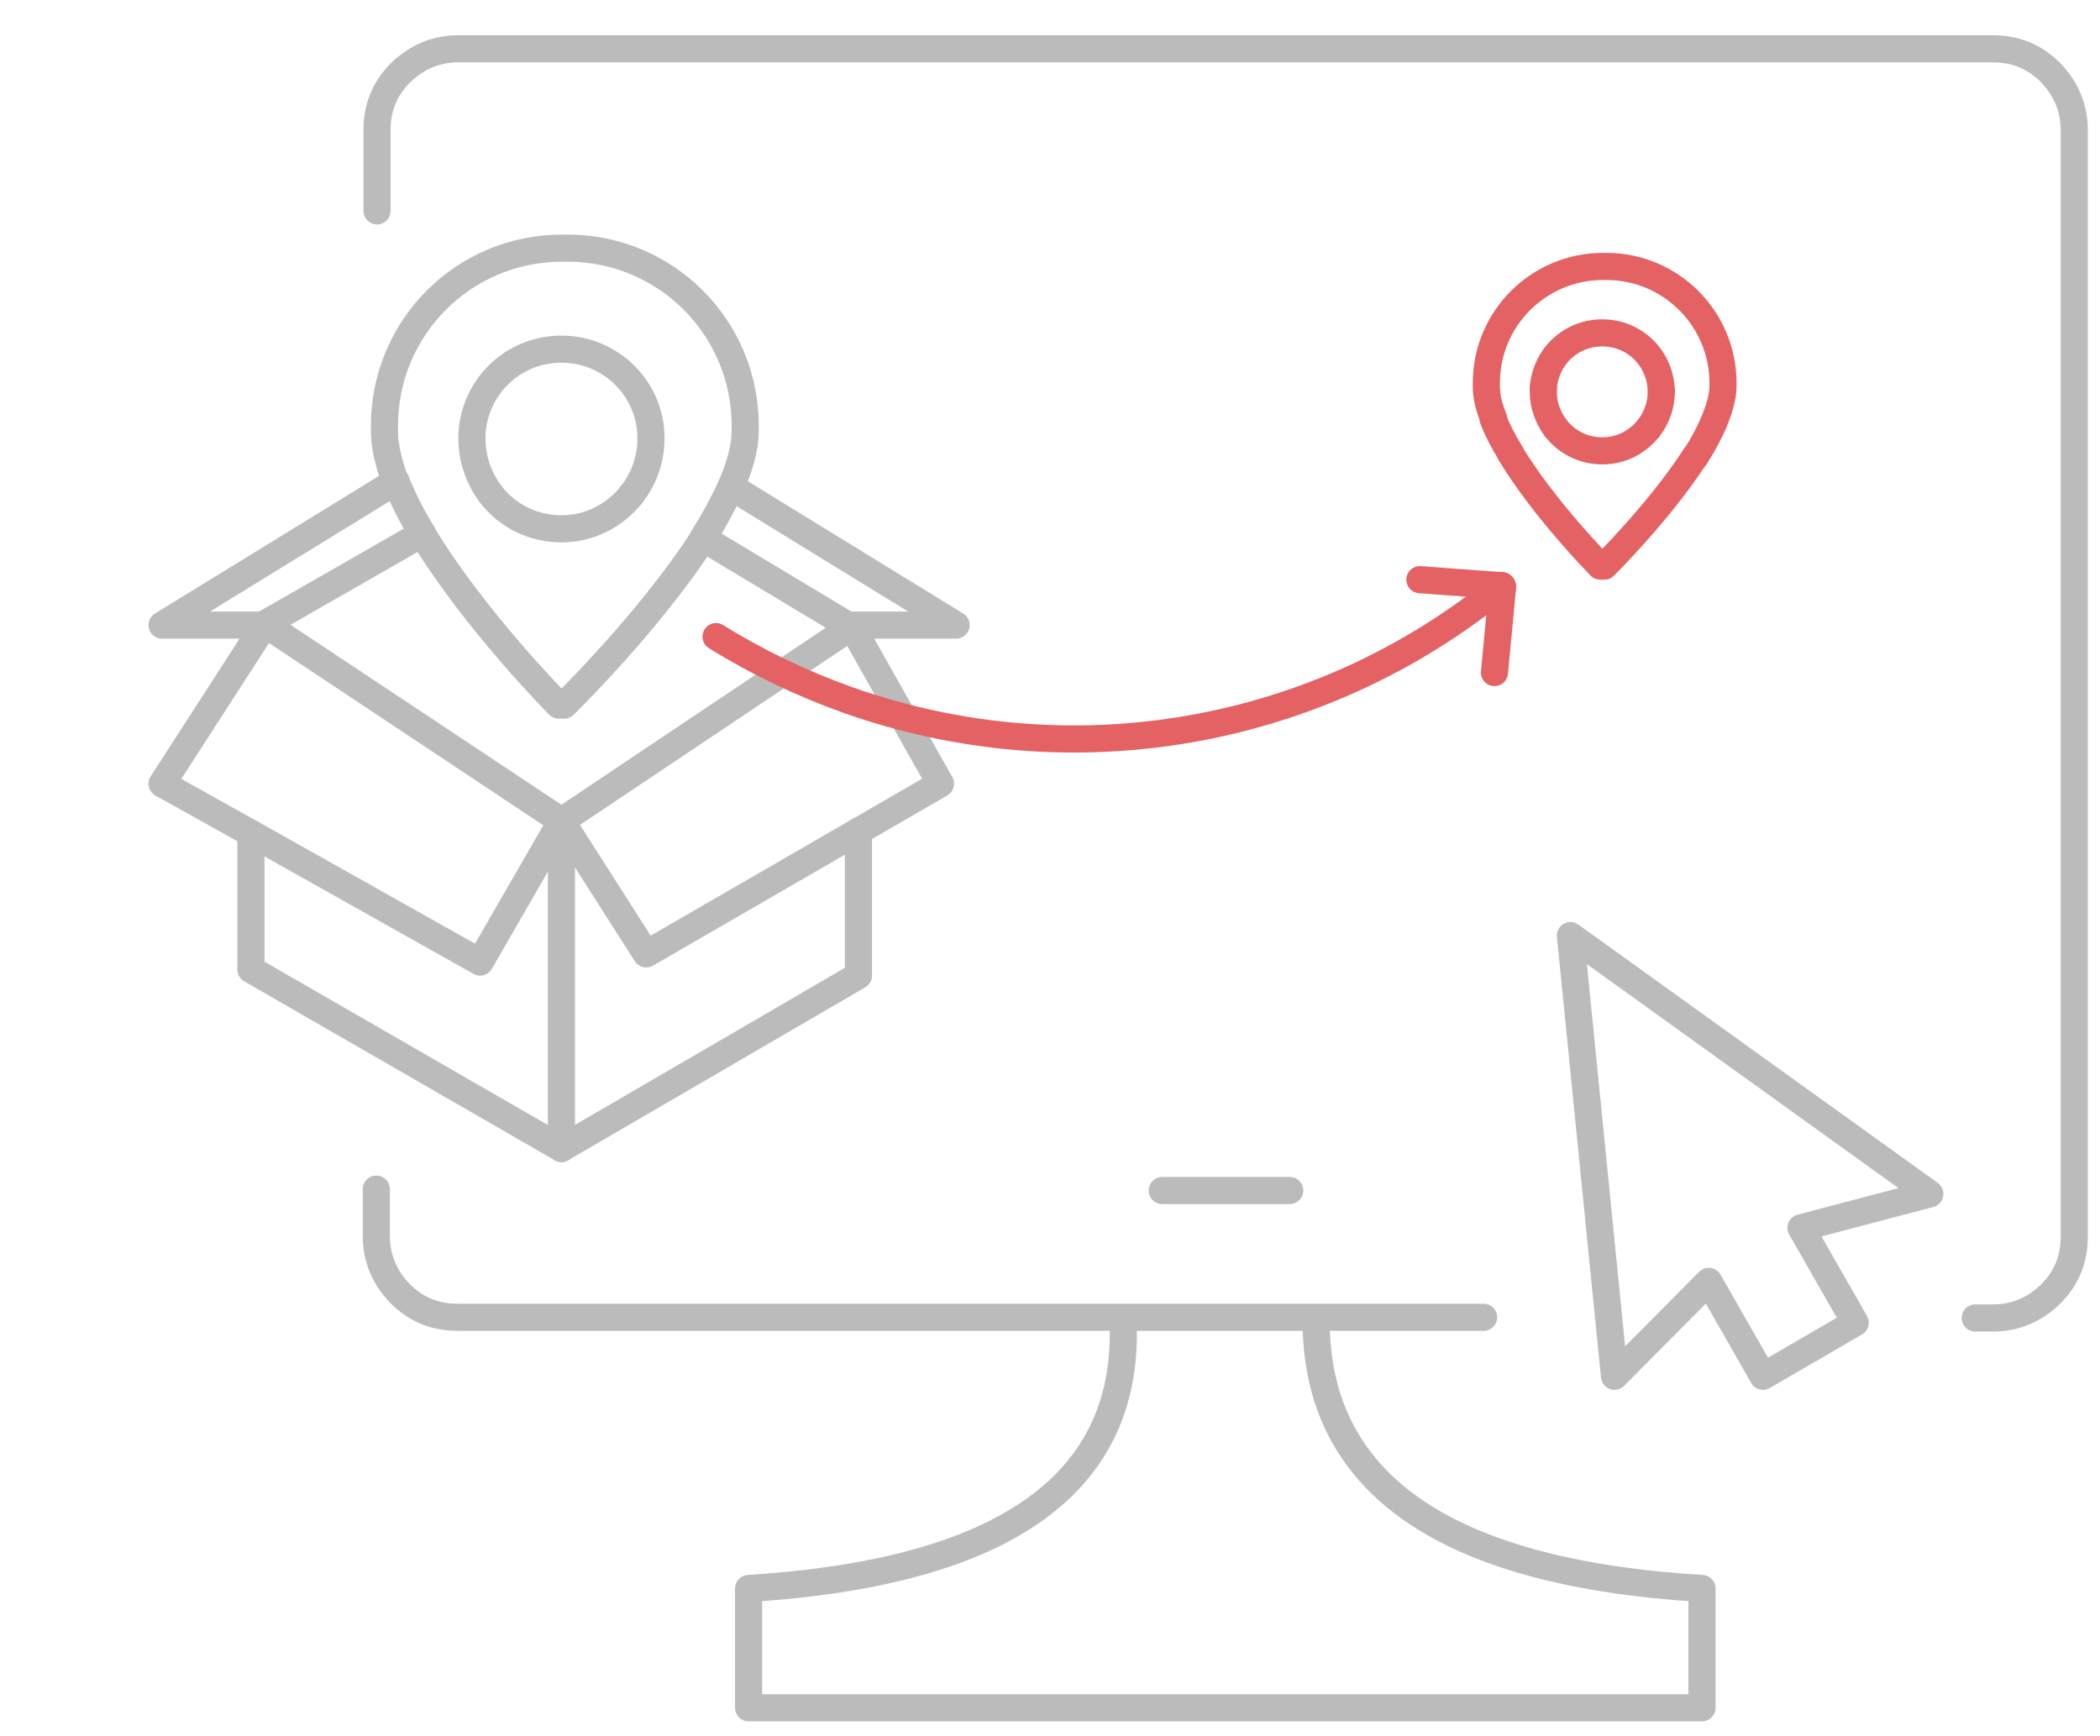 <?xml version="1.0" encoding="utf-8"?>
<!-- Generator: Adobe Illustrator 21.1.0, SVG Export Plug-In . SVG Version: 6.00 Build 0)  -->
<svg version="1.1" id="Layer_1" xmlns="http://www.w3.org/2000/svg" xmlns:xlink="http://www.w3.org/1999/xlink" x="0px" y="0px"
	 viewBox="0 0 309.7 256" style="enable-background:new 0 0 309.7 256;" xml:space="preserve">
<style type="text/css">
	.st0{fill:none;stroke:#BBBBBB;stroke-width:4;stroke-linecap:round;stroke-linejoin:round;stroke-miterlimit:10;}
	.st1{fill:none;stroke:#E46264;stroke-width:4;stroke-linecap:round;stroke-linejoin:round;stroke-miterlimit:10;}
</style>
<g>
	<path class="st0" d="M55.5,175.4v6.9c0,3.3,1.2,6.1,3.5,8.5c2.4,2.4,5.2,3.5,8.5,3.5h98.1h28.5h24.7"/>
	<path class="st0" d="M291.3,194.4h2.6c3.3,0,6.1-1.2,8.5-3.5c2.4-2.4,3.5-5.2,3.5-8.5V19.2c0-3.3-1.2-6.1-3.5-8.5
		c-2.4-2.4-5.2-3.5-8.5-3.5H67.6c-3.3,0-6.1,1.2-8.5,3.5c-2.4,2.4-3.5,5.2-3.5,8.5v11.9"/>
	<polygon class="st0" points="273.6,195.1 260,203 252,189 238.1,203 231.6,138 284.6,176.1 265.6,181.1 	"/>
	<path class="st0" d="M171.4,175.6c6.3,0,12.5,0,18.8,0"/>
	<path class="st0" d="M165.6,194.4c1.3,24.2-17.1,37.5-55.2,39.9v17.6H251v-17.6c-38.1-2.3-57.1-15.6-56.9-39.9"/>
</g>
<polyline class="st0" points="82.8,169.4 37,143 37,122.9 "/>
<polyline class="st0" points="126.6,122.6 126.6,143.9 82.8,169.4 "/>
<line class="st0" x1="82.8" y1="121.1" x2="82.8" y2="169.4"/>
<line class="st0" x1="39.1" y1="92" x2="39.3" y2="92.2"/>
<line class="st0" x1="82.8" y1="121.1" x2="39.3" y2="92.2"/>
<polyline class="st0" points="82.8,121.1 125.5,92.5 103.7,79.4 "/>
<line class="st0" x1="62.3" y1="78.7" x2="39.1" y2="92"/>
<line class="st0" x1="39.1" y1="92" x2="39" y2="92.2"/>
<polyline class="st0" points="39,92.2 23.9,115.6 37,122.9 "/>
<polyline class="st0" points="58.4,71 23.9,92.2 39,92.2 "/>
<polyline class="st0" points="107.8,71.8 141,92.2 125.5,92.2 138.7,115.6 126.6,122.6 "/>
<line class="st0" x1="39" y1="92.2" x2="39.3" y2="92.2"/>
<polyline class="st0" points="82.8,121.1 70.8,141.9 37,122.9 "/>
<polyline class="st0" points="82.8,121.1 95.3,140.7 126.6,122.6 "/>
<g>
	<path class="st0" d="M107.8,71.8c-1.1,2.4-2.5,5-4.1,7.5"/>
	<path class="st0" d="M58.4,71c1,2.5,2.3,5.1,3.9,7.7"/>
	<path class="st0" d="M103.7,79.4C95.8,91.7,83.2,104,83.2,104h-0.8c0,0-12.6-12.7-20.2-25.4"/>
	<path class="st0" d="M107.8,71.8c1.3-3,2.1-5.8,2.1-8.2v-0.8c0-14.5-11.7-26.2-26.2-26.2h-0.8c-14.5,0-26.2,11.7-26.2,26.2v0.8
		c0,2.2,0.6,4.7,1.6,7.4"/>
	<path class="st0" d="M69.6,64c0.4-7,6.1-12.5,13.2-12.5c7.3,0,13.2,5.9,13.2,13.1"/>
	<path class="st0" d="M93.1,73c1.8-2.3,2.9-5.1,2.9-8.3c0,0,0-0.1,0-0.1"/>
	<path class="st0" d="M69.6,64c0,0.2,0,0.5,0,0.7c0,3,1,5.8,2.7,8.1"/>
	<path class="st0" d="M93.1,73c-2.4,3-6.1,5-10.3,5c-4.3,0-8.1-2-10.5-5.2"/>
</g>
<g>
	<path class="st1" d="M252.7,62.4c-0.7,1.6-1.6,3.3-2.7,5"/>
	<path class="st1" d="M220.2,61.8c0.6,1.6,1.5,3.3,2.6,5.1"/>
	<path class="st1" d="M250,67.3c-5.2,8.1-13.4,16.2-13.4,16.2H236c0,0-8.3-8.4-13.3-16.7"/>
	<path class="st1" d="M252.7,62.4c0.8-1.9,1.4-3.8,1.4-5.4v-0.5c0-9.5-7.7-17.2-17.2-17.2h-0.5c-9.5,0-17.2,7.7-17.2,17.2V57
		c0,1.5,0.4,3.1,1.1,4.8"/>
	<path class="st1" d="M227.6,57.3c0.3-4.6,4-8.2,8.7-8.2c4.8,0,8.6,3.8,8.7,8.6"/>
	<path class="st1" d="M243.1,63.2c1.2-1.5,1.9-3.4,1.9-5.4c0,0,0-0.1,0-0.1"/>
	<path class="st1" d="M227.6,57.3c0,0.2,0,0.3,0,0.5c0,2,0.7,3.8,1.8,5.3"/>
	<path class="st1" d="M243.1,63.2c-1.6,2-4,3.3-6.8,3.3c-2.8,0-5.3-1.3-6.9-3.4"/>
</g>
<g>
	<path class="st1" d="M221.5,86.4c-26.9,22.1-63.5,28.6-96.6,16.8c-6.7-2.4-13.2-5.5-19.3-9.3"/>
	<line class="st1" x1="209.4" y1="85.5" x2="221.5" y2="86.4"/>
	<polyline class="st1" points="220.4,99.2 221.6,86.5 221.5,86.4 	"/>
</g>
</svg>
